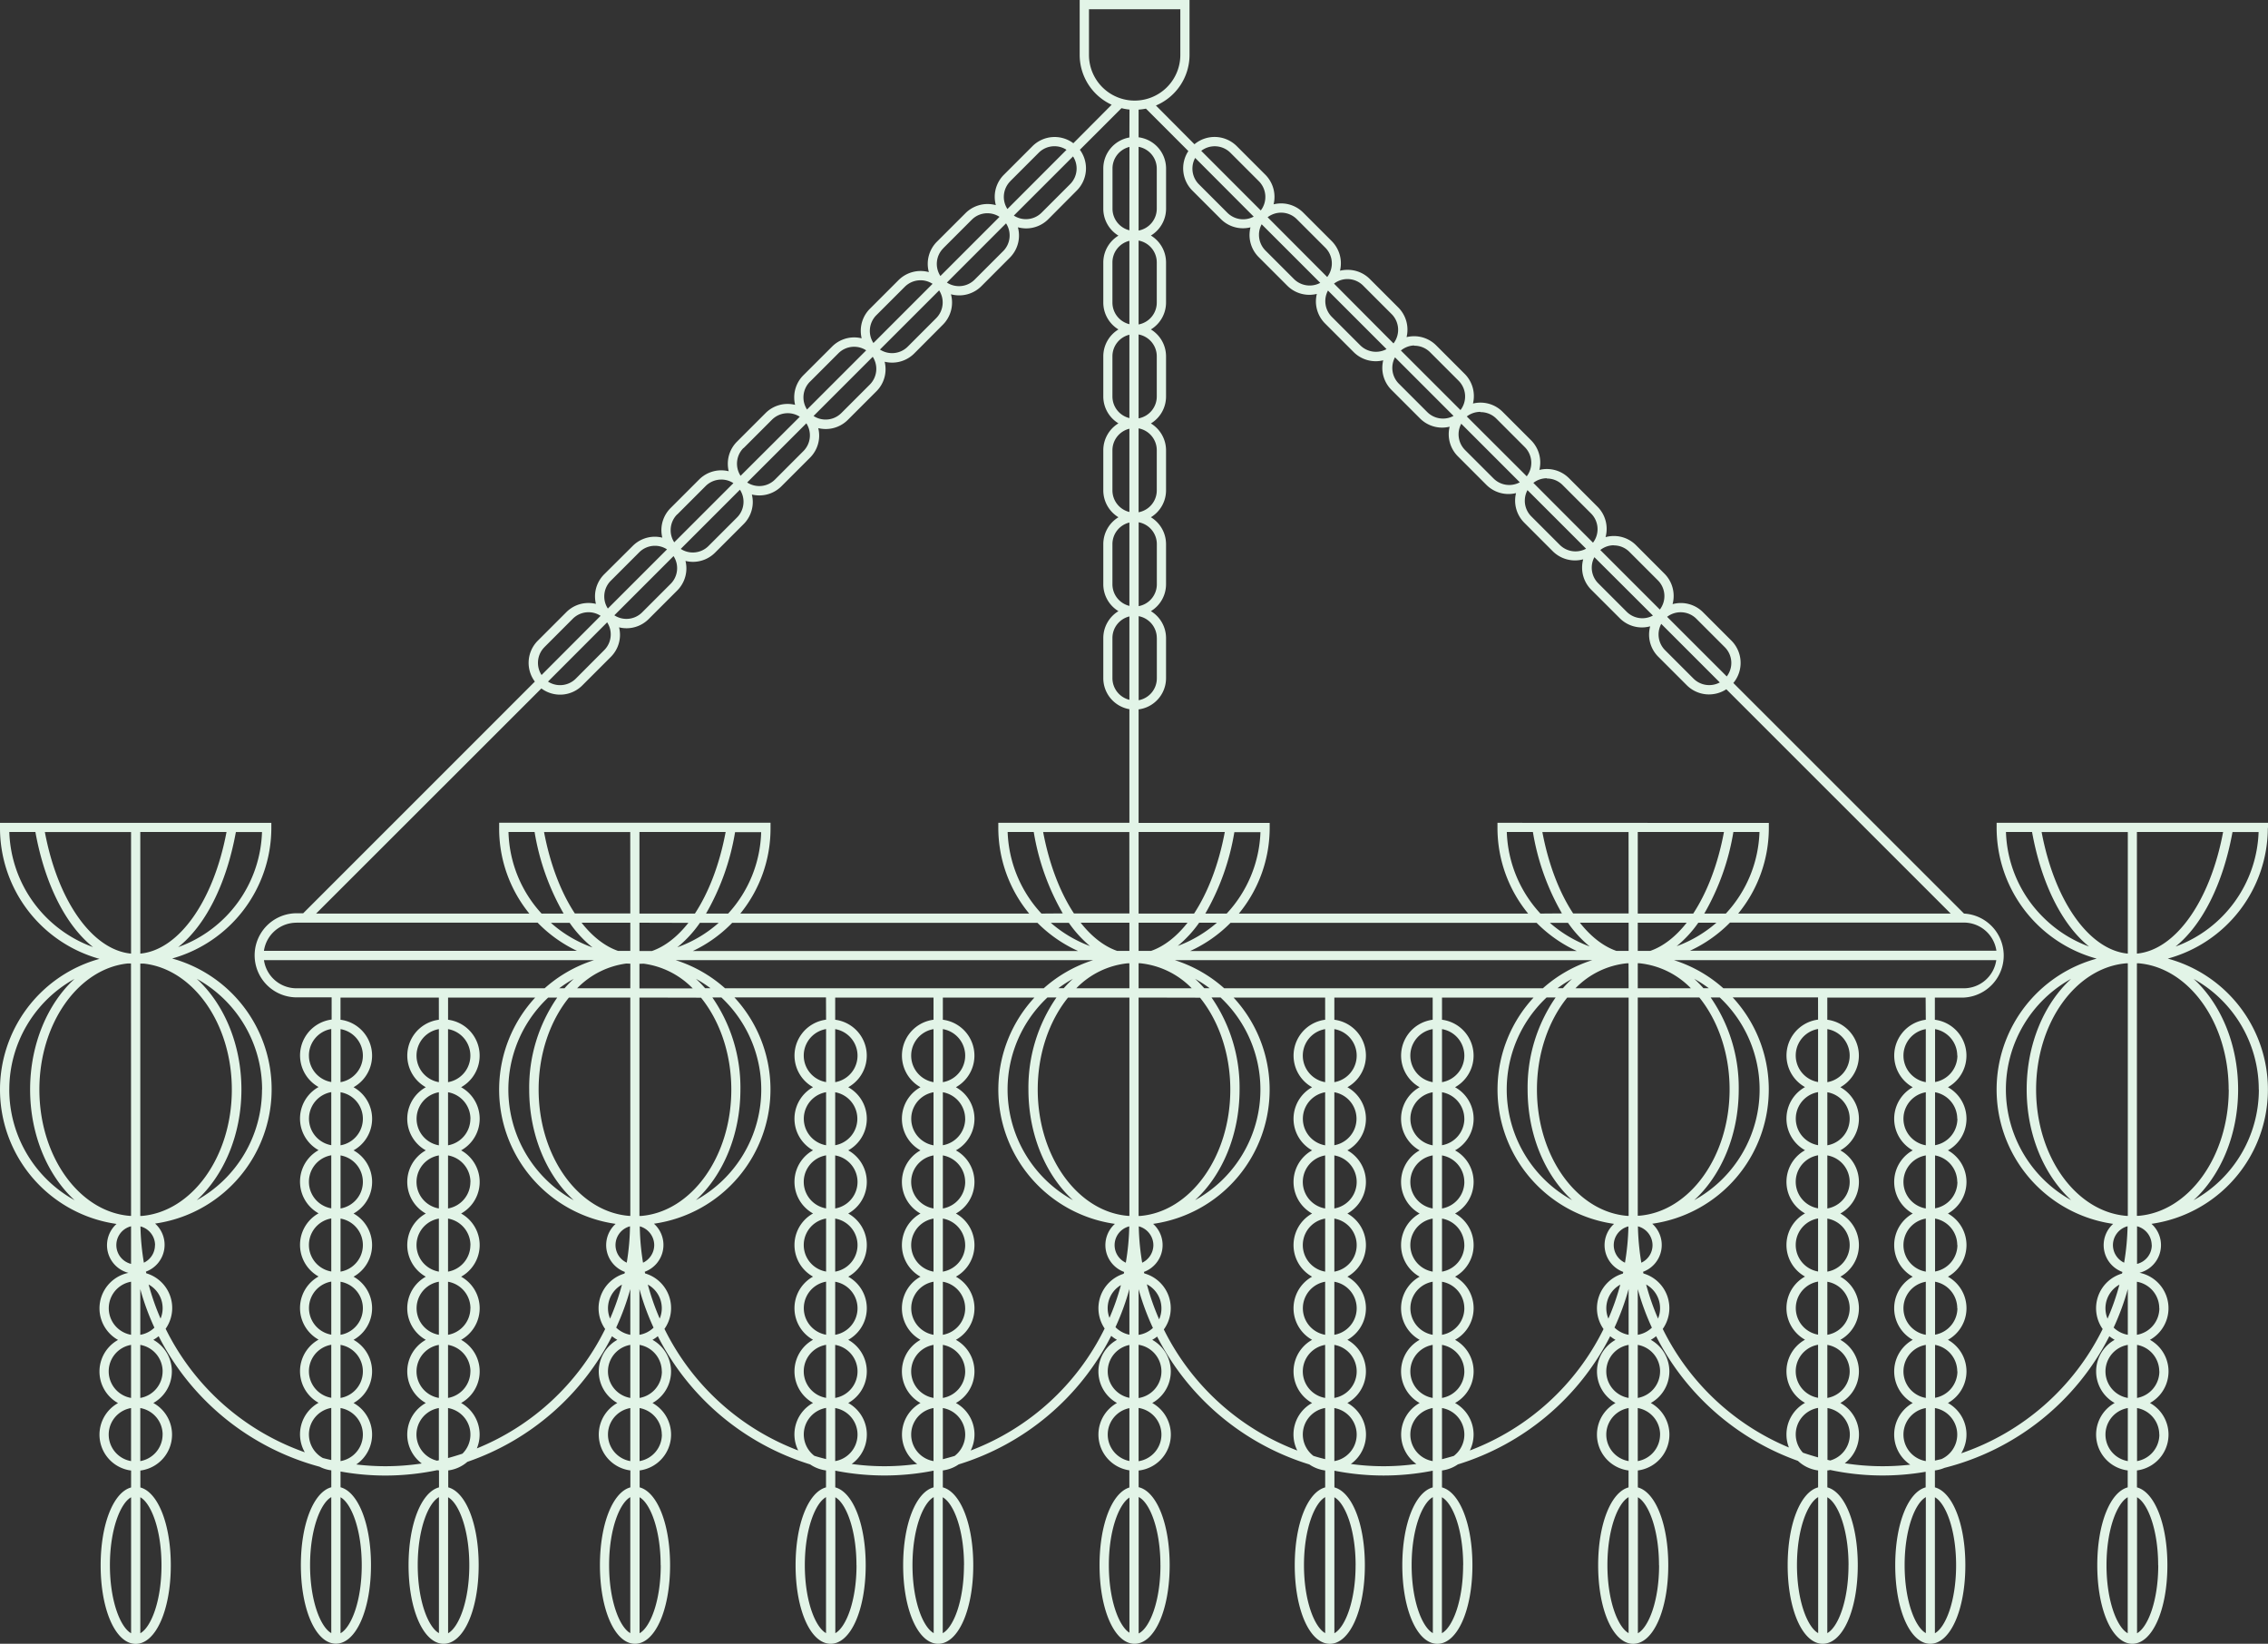 <svg id="Layer_1" data-name="Layer 1" xmlns="http://www.w3.org/2000/svg" viewBox="0 0 695.18 503.8"><rect x="0" y="0" width="695.18" height="503.8" fill="#333333" stroke="none"/><defs><style>.cls-1{fill:#e2f4e7;}</style></defs><path class="cls-1" d="M695.18,253.75v-1.57H612v1.41a41.61,41.61,0,0,0,30.67,40.22,41.58,41.58,0,0,0,5.05,81.29,8.75,8.75,0,0,0,2.82,14.73c0,.17-.08.34-.11.5a11.08,11.08,0,0,0-5.93,17,75.5,75.5,0,0,1-43.36,38.09A11.05,11.05,0,0,0,597.07,430a11.08,11.08,0,0,0,0-19.36,11.07,11.07,0,0,0,0-19.35,11.08,11.08,0,0,0,0-19.36,11.08,11.08,0,0,0,0-19.36,11.07,11.07,0,0,0,0-19.35,11.09,11.09,0,0,0-4-20.68v-6.8H602A12.89,12.89,0,0,0,602,280h0L531.3,209.33a9.65,9.65,0,0,0-.61-13L522,187.64a9.6,9.6,0,0,0-9.33-2.48,9.65,9.65,0,0,0-2.48-9.33l-8.72-8.73a9.57,9.57,0,0,0-6.82-2.82,9.69,9.69,0,0,0-2.52.34,9.62,9.62,0,0,0-2.48-9.33l-8.72-8.72a9.58,9.58,0,0,0-9.09-2.54,9.64,9.64,0,0,0-2.54-9.09l-8.72-8.72a9.58,9.58,0,0,0-9.09-2.54,9.64,9.64,0,0,0-2.54-9.09l-8.72-8.72a9.57,9.57,0,0,0-6.81-2.82,10.16,10.16,0,0,0-2.28.27,9.63,9.63,0,0,0-2.54-9.08l-8.72-8.72A9.57,9.57,0,0,0,413,82.7a10.14,10.14,0,0,0-2.27.27,9.63,9.63,0,0,0-2.54-9.08l-8.72-8.72a9.58,9.58,0,0,0-6.82-2.83,10.15,10.15,0,0,0-2.27.28,9.63,9.63,0,0,0-2.54-9.08l-8.72-8.72a9.63,9.63,0,0,0-13-.61L354.31,32.34a16.85,16.85,0,0,0,10.3-15.51V0H330.94V16.83a16.84,16.84,0,0,0,9.8,15.27L329,43.9a9.6,9.6,0,0,0-12.55.92l-8.72,8.72a9.58,9.58,0,0,0-2.83,6.82,10,10,0,0,0,.34,2.51,9.58,9.58,0,0,0-9.32,2.48l-8.73,8.72a9.6,9.6,0,0,0-2.48,9.33,9.58,9.58,0,0,0-9.33,2.49l-8.72,8.72a9.57,9.57,0,0,0-2.82,6.81,10,10,0,0,0,.27,2.27,9.45,9.45,0,0,0-2.26-.28,9.58,9.58,0,0,0-6.82,2.83L246.26,115a9.57,9.57,0,0,0-2.82,6.81,10,10,0,0,0,.27,2.27,9.55,9.55,0,0,0-9.08,2.55l-8.72,8.72a9.57,9.57,0,0,0-2.82,6.81,10,10,0,0,0,.27,2.27,10,10,0,0,0-2.26-.28,9.58,9.58,0,0,0-6.82,2.83l-8.72,8.72a9.58,9.58,0,0,0-2.83,6.82,10,10,0,0,0,.28,2.26,10,10,0,0,0-2.26-.28,9.58,9.58,0,0,0-6.82,2.83L185.21,176a9.58,9.58,0,0,0-2.83,6.82,10,10,0,0,0,.28,2.26,10,10,0,0,0-2.26-.27,9.57,9.57,0,0,0-6.82,2.82l-8.72,8.72a9.6,9.6,0,0,0-.92,12.55l-71,71h-2a12.89,12.89,0,1,0,0,25.78h10.71v6.8a11.09,11.09,0,0,0-4,20.68,11.07,11.07,0,0,0,0,19.35,11.08,11.08,0,0,0,0,19.36,11.08,11.08,0,0,0,0,19.36,11.07,11.07,0,0,0,0,19.35,11.08,11.08,0,0,0,0,19.36,11.05,11.05,0,0,0-4.22,15.17,75.44,75.44,0,0,1-42.66-37.86,11.08,11.08,0,0,0-5.93-17l-.12-.51a8.75,8.75,0,0,0,2.82-14.73,41.58,41.58,0,0,0,5.23-81.24A41.65,41.65,0,0,0,83.17,254v-1.8H0v1.41a41.65,41.65,0,0,0,30.5,40.27,41.58,41.58,0,0,0,5.22,81.24,8.75,8.75,0,0,0,3.66,15,11.09,11.09,0,0,0-3.2,20.55,11.08,11.08,0,0,0,0,19.36,11.08,11.08,0,0,0,4,20.67v5.19c-5.41,1.46-9.33,11.23-9.33,23.87,0,13.72,4.62,24.07,10.75,24.07s10.75-10.35,10.75-24.07c0-12.64-3.93-22.41-9.33-23.87v-5.19A11.08,11.08,0,0,0,47,430a11.09,11.09,0,0,0,0-19.36,11.16,11.16,0,0,0,1.63-1.11,78.18,78.18,0,0,0,49.32,40,10.79,10.79,0,0,0,3.6,1.11v5.19c-5.41,1.46-9.33,11.23-9.33,23.87,0,13.72,4.62,24.07,10.75,24.07s10.74-10.35,10.74-24.07c0-12.64-3.92-22.41-9.33-23.87V451a77.51,77.51,0,0,0,13.71,1.24A78.31,78.31,0,0,0,134,450.59l.56.08v5.19c-5.41,1.46-9.33,11.23-9.33,23.87,0,13.72,4.62,24.07,10.75,24.07s10.74-10.35,10.74-24.07c0-12.64-3.92-22.41-9.33-23.87v-5.19a11.05,11.05,0,0,0,5.86-2.63,78.31,78.31,0,0,0,44.34-38.5,11.35,11.35,0,0,0,1.63,1.1,11.08,11.08,0,0,0,0,19.36,11.08,11.08,0,0,0,4,20.67v5.19c-5.4,1.46-9.33,11.23-9.33,23.87,0,13.72,4.62,24.07,10.75,24.07s10.75-10.35,10.75-24.07c0-12.64-3.92-22.41-9.33-23.87v-5.19A11.08,11.08,0,0,0,200,430a11.08,11.08,0,0,0,0-19.36,11.16,11.16,0,0,0,1.63-1.11,78.32,78.32,0,0,0,46.69,39.29,11.14,11.14,0,0,0,4.87,1.85v5.19c-5.41,1.46-9.33,11.23-9.33,23.87,0,13.72,4.62,24.07,10.75,24.07s10.74-10.35,10.74-24.07c0-12.64-3.92-22.41-9.33-23.87v-5.12a77.46,77.46,0,0,0,30.14,0v5.12c-5.41,1.46-9.33,11.23-9.33,23.87,0,13.72,4.62,24.07,10.74,24.07s10.75-10.35,10.75-24.07c0-12.64-3.92-22.41-9.33-23.87v-5.19a11.06,11.06,0,0,0,4.86-1.85,78.33,78.33,0,0,0,46.76-39.4,10.82,10.82,0,0,0,1.76,1.22,11.08,11.08,0,0,0,0,19.36,11.08,11.08,0,0,0,3.8,20.64v5.26c-5.31,1.64-9.14,11.33-9.14,23.83,0,13.72,4.62,24.07,10.74,24.07s10.75-10.35,10.75-24.07c0-12.78-4-22.63-9.51-23.92V450.7a11.08,11.08,0,0,0,4.17-20.7,11.08,11.08,0,0,0,0-19.36,10.1,10.1,0,0,0,1.5-1,78.3,78.3,0,0,0,46.65,39.19,11.1,11.1,0,0,0,4.86,1.85v5.19c-5.41,1.46-9.33,11.23-9.33,23.87,0,13.72,4.62,24.07,10.75,24.07s10.74-10.35,10.74-24.07c0-12.64-3.92-22.41-9.33-23.87v-5.12a77.46,77.46,0,0,0,30.14,0v5.12c-5.41,1.46-9.33,11.23-9.33,23.87,0,13.72,4.62,24.07,10.75,24.07s10.74-10.35,10.74-24.07c0-12.64-3.92-22.41-9.33-23.87v-5.19a11,11,0,0,0,4.87-1.86,78.27,78.27,0,0,0,46.69-39.28,11.16,11.16,0,0,0,1.63,1.11,11.09,11.09,0,0,0,0,19.36,11.08,11.08,0,0,0,4,20.67v5.19c-5.4,1.46-9.32,11.23-9.32,23.87,0,13.72,4.62,24.07,10.74,24.07s10.75-10.35,10.75-24.07c0-12.64-3.92-22.41-9.33-23.87v-5.19A11.08,11.08,0,0,0,506,430a11.08,11.08,0,0,0,0-19.36,10.18,10.18,0,0,0,1.63-1.11,78.33,78.33,0,0,0,43.47,38.21,11,11,0,0,0,6.18,2.93v5.19c-5.41,1.46-9.33,11.23-9.33,23.87,0,13.72,4.62,24.07,10.75,24.07s10.74-10.35,10.74-24.07c0-12.64-3.92-22.41-9.33-23.87v-5.19c.3,0,.59-.08.88-.14a77.08,77.08,0,0,0,29.26.55v4.78c-5.41,1.46-9.33,11.23-9.33,23.87,0,13.72,4.62,24.07,10.74,24.07s10.75-10.35,10.75-24.07c0-12.64-3.92-22.41-9.33-23.87v-5.19a11.1,11.1,0,0,0,2.94-.79,78.23,78.23,0,0,0,50.53-40.34,11.94,11.94,0,0,0,1.63,1.1,11.09,11.09,0,0,0,0,19.36,11.08,11.08,0,0,0,4,20.67v5.19c-5.41,1.46-9.33,11.23-9.33,23.87,0,13.72,4.62,24.07,10.74,24.07s10.75-10.35,10.75-24.07c0-12.64-3.92-22.41-9.33-23.87v-5.19A11.08,11.08,0,0,0,659,430a11.08,11.08,0,0,0,0-19.36,11.09,11.09,0,0,0-3.2-20.55,8.75,8.75,0,0,0,3.66-15,41.58,41.58,0,0,0,5-81.29,41.61,41.61,0,0,0,30.67-40.06Zm-655,246.82c-3.3-1.85-6.49-9.89-6.49-20.84s3.19-19,6.49-20.83ZM2.85,255h8c2.94,16.19,9.45,28.76,17.67,35.27A38.85,38.85,0,0,1,2.85,255Zm0,78.92a38.77,38.77,0,0,1,20-33.91C14.62,307.57,9.23,320,9.23,333.93s5.4,26.37,13.64,33.92A38.77,38.77,0,0,1,2.84,333.93ZM40.17,447.81a8.25,8.25,0,0,1,0-16.26Zm0-19.36a8.25,8.25,0,0,1,0-16.26Zm0-19.35a8.26,8.26,0,0,1,0-16.27Zm0-21.73a5.94,5.94,0,0,1,0-11.53Zm0-14.72h-.39c-15.44-1.23-27.71-18.12-27.71-38.71,0-20.28,11.91-37,27-38.64.36,0,.72,0,1.08,0Zm0-80.38c-11.81-1.11-22.43-16-26.42-37.26H40.17ZM49.5,479.73c0,10.95-3.19,19-6.49,20.84V458.89C46.31,460.74,49.5,468.78,49.5,479.73Zm-2-98.12A5.93,5.93,0,0,1,44.1,387a75.35,75.35,0,0,1-1.05-11.12A5.94,5.94,0,0,1,47.53,381.61Zm32.81-47.68a38.77,38.77,0,0,1-20,33.92C68.55,360.3,74,347.92,74,333.93S68.56,307.57,60.31,300A38.77,38.77,0,0,1,80.34,333.93Zm0-78.92a38.82,38.82,0,0,1-25.69,35.27c8.23-6.5,14.73-19.08,17.68-35.27ZM43,255H69.43c-4,21.22-14.61,36.15-26.42,37.27Zm0,40.33,1.06,0c15.12,1.66,27,18.35,27,38.64,0,20.59-12.27,37.48-27.71,38.71H43Zm6.84,144.34A8.27,8.27,0,0,1,43,447.81V431.55A8.26,8.26,0,0,1,49.85,439.68Zm0-19.36A8.26,8.26,0,0,1,43,428.45V412.19A8.27,8.27,0,0,1,49.85,420.32ZM43,409.1v-14a77.08,77.08,0,0,0,4.33,11.81A8.2,8.2,0,0,1,43,409.1Zm6.2-5a73.65,73.65,0,0,1-3.64-10.41A8.27,8.27,0,0,1,49.85,401,8.16,8.16,0,0,1,49.21,404.14Zm52.34,96.43c-3.3-1.85-6.5-9.89-6.5-20.84s3.2-19,6.5-20.84Zm0-53.05c-.86-.19-1.72-.39-2.57-.61a8.25,8.25,0,0,1,2.57-15.36Zm0-19.07a8.25,8.25,0,0,1,0-16.26Zm0-19.35a8.26,8.26,0,0,1,0-16.27Zm0-19.36a8.25,8.25,0,0,1,0-16.26Zm0-19.36a8.25,8.25,0,0,1,0-16.26Zm0-19.35a8.26,8.26,0,0,1,0-16.27Zm0-19.36a8.25,8.25,0,0,1,0-16.26Zm33,168.9c-3.31-1.85-6.5-9.89-6.5-20.84s3.19-19,6.5-20.84Zm58.65,0c-3.3-1.85-6.49-9.89-6.49-20.84s3.19-19,6.49-20.83Zm60,0c-3.31-1.85-6.5-9.89-6.5-20.84s3.19-19,6.5-20.84Zm33,0c-3.31-1.85-6.5-9.89-6.5-20.84s3.19-19,6.5-20.84Zm60-.13c-3.23-2-6.31-10-6.31-20.71s3.08-18.67,6.31-20.71Zm60,.13c-3.3-1.85-6.5-9.89-6.5-20.84s3.2-19,6.5-20.84Zm33,0c-3.31-1.85-6.5-9.89-6.5-20.84s3.19-19,6.5-20.84Zm60,0c-3.3-1.85-6.49-9.89-6.49-20.84s3.19-19,6.49-20.83Zm58.11,0c-3.3-1.85-6.5-9.89-6.5-20.84s3.2-19,6.5-20.84Zm33,0c-3.31-1.85-6.5-9.89-6.5-20.84s3.19-19,6.5-20.84Zm9.68-80.25a8.27,8.27,0,0,1-6.85,8.13V412.19A8.28,8.28,0,0,1,599.93,420.32Zm0-19.35a8.28,8.28,0,0,1-6.85,8.13V392.83A8.28,8.28,0,0,1,599.93,401Zm0-19.36a8.28,8.28,0,0,1-6.85,8.13V373.48A8.27,8.27,0,0,1,599.93,381.61Zm0-19.36a8.27,8.27,0,0,1-6.85,8.13V354.12A8.28,8.28,0,0,1,599.93,362.25Zm0-19.36a8.28,8.28,0,0,1-6.85,8.14V334.76A8.28,8.28,0,0,1,599.93,342.89Zm0-19.35a8.28,8.28,0,0,1-6.85,8.13V315.41A8.27,8.27,0,0,1,599.93,323.54Zm2-40.74a10.07,10.07,0,0,1,9.95,8.63H518a41.84,41.84,0,0,0,12.27-8.63Zm-81.11,22.94c5.7,7.07,9.28,17.09,9.28,28.19,0,20.59-12.28,37.48-27.72,38.71H502V305.74ZM519.31,300a37.84,37.84,0,0,1,4.47,2.88h-1.65A36.59,36.59,0,0,0,519.31,300Zm5.06,5.72h2.77a38.69,38.69,0,0,1-7.83,62.11c8.25-7.55,13.64-19.93,13.64-33.92A48.55,48.55,0,0,0,524.37,305.74Zm-17.84,75.87A5.93,5.93,0,0,1,503.1,387a75.62,75.62,0,0,1-1.05-11.14A6,6,0,0,1,506.53,381.61ZM502,302.9v-7.68h.42a25.61,25.61,0,0,1,15.86,7.67Zm0-11.47V282.8H517c-3.34,4.25-7.14,7.23-11.15,8.63ZM519,280H502V255h26.42C526.56,265,523.22,273.55,519,280ZM531.31,255h8A38.55,38.55,0,0,1,529,280h-6.61A74,74,0,0,0,531.31,255ZM520.56,282.8h5.55A38.79,38.79,0,0,1,513.92,290,35.6,35.6,0,0,0,520.56,282.8Zm-5.41-95.15a6.8,6.8,0,0,1,4.82,2l8.72,8.72a6.82,6.82,0,0,1,.59,8.95L511,189.05A6.79,6.79,0,0,1,515.15,187.65Zm12,21.51a6.83,6.83,0,0,1-8.06-1.17l-8.72-8.72a6.82,6.82,0,0,1-1.17-8.06Zm-32.5-42a6.72,6.72,0,0,1,4.81,2l8.72,8.72a6.81,6.81,0,0,1,.59,8.94l-18.25-18.25A6.73,6.73,0,0,1,494.62,167.12Zm12,21.5a6.8,6.8,0,0,1-8.05-1.17l-8.72-8.72a6.77,6.77,0,0,1-1.17-8Zm-32.49-42a6.76,6.76,0,0,1,4.81,2l8.72,8.72a6.81,6.81,0,0,1,.59,8.94L470,148A6.72,6.72,0,0,1,474.09,146.58Zm12,21.51a6.82,6.82,0,0,1-8.06-1.17l-8.72-8.72a6.78,6.78,0,0,1-2-4.81,6.88,6.88,0,0,1,.82-3.25Zm-32.31-41.86a6.8,6.8,0,0,1,4.81,2l8.72,8.73a6.81,6.81,0,0,1,.59,8.94L449.6,127.64A6.77,6.77,0,0,1,453.74,126.23Zm12,21.51a6.8,6.8,0,0,1-8.05-1.17l-8.73-8.72a6.82,6.82,0,0,1-1.17-8.06Zm-32.31-41.86a6.8,6.8,0,0,1,4.81,2l8.72,8.72a6.82,6.82,0,0,1,.59,9l-18.26-18.25A6.77,6.77,0,0,1,433.39,105.88Zm12,21.51a6.83,6.83,0,0,1-8.06-1.17l-8.72-8.72a6.82,6.82,0,0,1-1.17-8.06ZM413,85.53a6.8,6.8,0,0,1,4.82,2l8.72,8.72a6.82,6.82,0,0,1,.59,9L408.9,86.93A6.79,6.79,0,0,1,413,85.53ZM425,107a6.83,6.83,0,0,1-8.06-1.17l-8.72-8.72a6.82,6.82,0,0,1-1.17-8.06ZM392.68,65.18a6.8,6.8,0,0,1,4.82,2l8.72,8.72a6.82,6.82,0,0,1,.59,9L388.55,66.58A6.79,6.79,0,0,1,392.68,65.18Zm12,21.51a6.83,6.83,0,0,1-8.06-1.17l-8.72-8.72a6.8,6.8,0,0,1-2-4.82,6.69,6.69,0,0,1,.82-3.24ZM372.33,44.83a6.8,6.8,0,0,1,4.82,2l8.72,8.72a6.82,6.82,0,0,1,.58,8.95L368.2,46.23A6.79,6.79,0,0,1,372.33,44.83Zm-6,3.56,17.95,18a6.83,6.83,0,0,1-8.06-1.17l-8.72-8.72a6.76,6.76,0,0,1-2-4.82A6.69,6.69,0,0,1,366.35,48.39ZM330,51.63a6.8,6.8,0,0,1-2,4.82l-8.72,8.72a6.8,6.8,0,0,1-4.81,2,6.72,6.72,0,0,1-3.71-1.1l18.14-18.13A6.76,6.76,0,0,1,330,51.63Zm-20.34,3.91,8.72-8.72a6.8,6.8,0,0,1,4.82-2,6.69,6.69,0,0,1,3.7,1.1L308.79,64.06a6.81,6.81,0,0,1,.89-8.52Zm-1.29,12.92a6.79,6.79,0,0,1-.9,8.52l-8.72,8.72a6.78,6.78,0,0,1-8.51.9Zm-19.24,7.62,8.72-8.72a6.73,6.73,0,0,1,4.81-2,6.8,6.8,0,0,1,3.71,1.1L288.25,84.59a6.78,6.78,0,0,1,.9-8.51ZM287.86,89a6.82,6.82,0,0,1-.9,8.51l-8.72,8.73a6.81,6.81,0,0,1-8.52.89Zm-19.25,7.61,8.73-8.72a6.82,6.82,0,0,1,8.51-.9l-18.13,18.14a6.81,6.81,0,0,1,.89-8.52Zm-1.1,12.74a6.83,6.83,0,0,1-.9,8.52l-8.72,8.72a6.8,6.8,0,0,1-4.81,2,6.72,6.72,0,0,1-3.71-1.1ZM248.26,117l8.72-8.72a6.8,6.8,0,0,1,4.82-2,6.69,6.69,0,0,1,3.7,1.1l-18.13,18.13a6.81,6.81,0,0,1,.89-8.52Zm-1.1,12.74a6.82,6.82,0,0,1-.9,8.51l-8.72,8.73a6.81,6.81,0,0,1-8.52.89Zm-19.25,7.61,8.72-8.72a6.83,6.83,0,0,1,8.52-.9L227,145.83a6.81,6.81,0,0,1,.89-8.52Zm-1.11,12.74a6.69,6.69,0,0,1,1.1,3.7,6.8,6.8,0,0,1-2,4.82l-8.72,8.72a6.8,6.8,0,0,1-4.82,2,6.69,6.69,0,0,1-3.7-1.1Zm-19.24,7.61,8.72-8.72a6.8,6.8,0,0,1,4.82-2,6.69,6.69,0,0,1,3.7,1.1l-18.13,18.13a6.69,6.69,0,0,1-1.1-3.7A6.8,6.8,0,0,1,207.56,157.66Zm-1.11,12.74a6.69,6.69,0,0,1,1.1,3.7,6.8,6.8,0,0,1-2,4.82l-8.72,8.72a6.8,6.8,0,0,1-4.82,2,6.69,6.69,0,0,1-3.7-1.1ZM187.21,178l8.72-8.72a6.8,6.8,0,0,1,4.82-2,6.69,6.69,0,0,1,3.7,1.1l-18.13,18.13a6.69,6.69,0,0,1-1.1-3.7A6.8,6.8,0,0,1,187.21,178Zm-1.11,12.74a6.72,6.72,0,0,1,1.1,3.71,6.8,6.8,0,0,1-2,4.81L176.49,208a6.83,6.83,0,0,1-8.52.9Zm-19.24,7.62,8.72-8.73a6.81,6.81,0,0,1,8.52-.89L166,206.88a6.69,6.69,0,0,1-1.1-3.7A6.76,6.76,0,0,1,166.86,198.37Zm-76,84.43h73.94l.25.26a41.63,41.63,0,0,0,11.8,8.37H80.9A10.06,10.06,0,0,1,90.84,282.8ZM166,280A38.42,38.42,0,0,1,155.86,255h8A74.23,74.23,0,0,0,172.76,280Zm8.61,2.84a35.76,35.76,0,0,0,7,7.54,38.52,38.52,0,0,1-12.75-7.54ZM110.88,479.73c0,10.95-3.19,19-6.5,20.84V458.89C107.69,460.74,110.88,468.78,110.88,479.73Zm-6.5-31.92V431.55a8.25,8.25,0,0,1,0,16.26Zm30.14-.26-.58.13a8.24,8.24,0,0,1,.58-16.13Zm0-19.1a8.25,8.25,0,0,1,0-16.26Zm0-19.35a8.26,8.26,0,0,1,0-16.27Zm0-19.36a8.25,8.25,0,0,1,0-16.26Zm0-19.36a8.25,8.25,0,0,1,0-16.26Zm0-19.35a8.26,8.26,0,0,1,0-16.27Zm0-19.36a8.25,8.25,0,0,1,0-16.26Zm0-19.13a11.09,11.09,0,0,0-4,20.68,11.07,11.07,0,0,0,0,19.35,11.08,11.08,0,0,0,0,19.36,11.08,11.08,0,0,0,0,19.36,11.07,11.07,0,0,0,0,19.35,11.08,11.08,0,0,0,0,19.36,11.06,11.06,0,0,0-1.24,18.54,75.13,75.13,0,0,1-11.2.84,76.7,76.7,0,0,1-8.88-.54,11.08,11.08,0,0,0-.83-18.84,11.09,11.09,0,0,0,0-19.36,11.08,11.08,0,0,0,0-19.35,11.09,11.09,0,0,0,0-19.36,11.08,11.08,0,0,0,0-19.36,11.07,11.07,0,0,0,0-19.35,11.09,11.09,0,0,0-4-20.68v-6.8h30.14ZM104.38,428.45V412.19a8.25,8.25,0,0,1,0,16.26Zm0-19.35V392.84a8.25,8.25,0,0,1,0,16.26Zm0-19.36V373.48a8.25,8.25,0,0,1,0,16.26Zm0-19.36V354.12a8.25,8.25,0,0,1,0,16.26Zm0-19.36V334.76a8.25,8.25,0,0,1,0,16.26Zm0-19.35V315.41a8.25,8.25,0,0,1,0,16.26Zm39.47,148.06c0,10.95-3.19,19-6.5,20.84V458.89C140.66,460.74,143.85,468.78,143.85,479.73Zm-53-176.83a10.06,10.06,0,0,1-9.94-8.63H182.1a41.6,41.6,0,0,0-15.16,8.63Zm85-2.88a36.59,36.59,0,0,0-2.82,2.88H171.4A38.68,38.68,0,0,1,175.87,300Zm-5.05,5.72a48.48,48.48,0,0,0-8.59,28.19c0,14,5.4,26.37,13.64,33.92a38.7,38.7,0,0,1-7.82-62.11Zm-33.47,9.67a8.25,8.25,0,0,1,0,16.26Zm6.85,27.48a8.26,8.26,0,0,1-6.85,8.13V334.76A8.28,8.28,0,0,1,144.2,342.89Zm0,19.36a8.27,8.27,0,0,1-6.85,8.13V354.12A8.28,8.28,0,0,1,144.2,362.25Zm0,19.36a8.28,8.28,0,0,1-6.85,8.13V373.48A8.27,8.27,0,0,1,144.2,381.61Zm0,19.36a8.28,8.28,0,0,1-6.85,8.13V392.84A8.26,8.26,0,0,1,144.2,401Zm0,19.35a8.27,8.27,0,0,1-6.85,8.13V412.19A8.28,8.28,0,0,1,144.2,420.32Zm-2.45,25.22c-1.45.48-2.91.93-4.4,1.33V431.55a8.24,8.24,0,0,1,4.4,14Zm4.44-1.63A11.08,11.08,0,0,0,141.34,430a11.08,11.08,0,0,0,0-19.36,11.07,11.07,0,0,0,0-19.35,11.08,11.08,0,0,0,0-19.36,11.08,11.08,0,0,0,0-19.36,11.07,11.07,0,0,0,0-19.35,11.09,11.09,0,0,0-4-20.68v-6.8h26.71a41.55,41.55,0,0,0,24.66,69.36,8.75,8.75,0,0,0,2.83,14.73l-.12.5a11.08,11.08,0,0,0-5.93,17A75.54,75.54,0,0,1,146.19,443.91Zm46.94-68.06a74.28,74.28,0,0,1-1,11.14,5.94,5.94,0,0,1,1-11.14ZM187,404.15a8.25,8.25,0,0,1,3.64-10.42A73.78,73.78,0,0,1,187,404.15Zm6.2,43.66a8.25,8.25,0,0,1,0-16.26Zm0-19.36a8.25,8.25,0,0,1,0-16.26Zm0-19.35a8.26,8.26,0,0,1-4.33-2.21,77.47,77.47,0,0,0,4.33-11.81Zm0-36.45h-.39c-15.44-1.23-27.71-18.12-27.71-38.71,0-11.1,3.57-21.12,9.28-28.19h18.82Zm0-69.75H176.9A25.74,25.74,0,0,1,192,295.31l1.21.05Zm0-11.47h-3.79c-4-1.4-7.81-4.38-11.15-8.63h14.94Zm0-11.47h-17c-4.23-6.41-7.56-15-9.44-24.95h26.42Zm9.33,199.77c0,10.95-3.19,19-6.49,20.84V458.89C199.31,460.74,202.5,468.78,202.5,479.73Zm.35-40.05a8.27,8.27,0,0,1-6.84,8.13V431.55A8.26,8.26,0,0,1,202.85,439.68Zm0-19.36a8.26,8.26,0,0,1-6.84,8.13V412.19A8.27,8.27,0,0,1,202.85,420.32ZM196,409.1v-14a77.08,77.08,0,0,0,4.33,11.81A8.2,8.2,0,0,1,196,409.1ZM319.22,280A38.66,38.66,0,0,1,308.86,255h8a74,74,0,0,0,8.9,24.95Zm8.4,2.84a36.18,36.18,0,0,0,6.48,7.12,38.93,38.93,0,0,1-12-7.12Zm2.75,8.63h-118a41.47,41.47,0,0,0,11.49-8.06l.56-.57H318A41.63,41.63,0,0,0,330.37,291.43Zm-122.84-1.07a35.92,35.92,0,0,0,7-7.56h5.75A38.54,38.54,0,0,1,207.53,290.36ZM223.19,280h-6.78a74,74,0,0,0,8.9-24.95h8A38.48,38.48,0,0,1,223.19,280ZM213,280H196V255h26.42C220.55,265,217.22,273.55,213,280Zm-2,2.84c-3.35,4.25-7.14,7.23-11.16,8.63H196V282.8Zm-13.74,12.51a25.76,25.76,0,0,1,15.08,7.59H196v-7.54Zm17.62,10.43c5.71,7.07,9.28,17.09,9.28,28.19,0,20.59-12.27,37.48-27.71,38.71H196V305.74ZM213.31,300a38.68,38.68,0,0,1,4.47,2.88h-1.65A36.59,36.59,0,0,0,213.31,300Zm5.06,5.72h2.76a38.7,38.7,0,0,1-7.82,62.11c8.24-7.55,13.64-19.93,13.64-33.92A48.55,48.55,0,0,0,218.37,305.74Zm-17.84,75.87A6,6,0,0,1,197.1,387a75.62,75.62,0,0,1-1-11.14A6,6,0,0,1,200.53,381.61Zm1.68,22.54a74.22,74.22,0,0,1-3.64-10.42,8.25,8.25,0,0,1,3.64,10.42Zm51,43.06c-1.21-.3-2.41-.62-3.6-1a8.25,8.25,0,0,1,3.6-14.68Zm0-18.76a8.25,8.25,0,0,1,0-16.26Zm0-19.35a8.26,8.26,0,0,1,0-16.27Zm0-19.36a8.25,8.25,0,0,1,0-16.26Zm0-19.36a8.25,8.25,0,0,1,0-16.26Zm0-19.35a8.26,8.26,0,0,1,0-16.27Zm0-19.36a8.25,8.25,0,0,1,0-16.26Zm0-19.13a11.09,11.09,0,0,0-4,20.68,11.07,11.07,0,0,0,0,19.35,11.08,11.08,0,0,0,0,19.36,11.08,11.08,0,0,0,0,19.36,11.07,11.07,0,0,0,0,19.35,11.08,11.08,0,0,0,0,19.36,11,11,0,0,0-4.54,14.57,75.51,75.51,0,0,1-41-37.26,11.06,11.06,0,0,0-5.93-17l-.12-.51a8.75,8.75,0,0,0,2.83-14.73,41.55,41.55,0,0,0,24.66-69.36h28.07Zm9.33,167.19c0,10.95-3.19,19-6.5,20.84V458.89C259.33,460.74,262.52,468.78,262.52,479.73ZM256,447.81V431.55a8.25,8.25,0,0,1,0,16.26Zm30.14,0a8.25,8.25,0,0,1,0-16.26Zm0-19.36a8.25,8.25,0,0,1,0-16.26Zm0-19.35a8.26,8.26,0,0,1,0-16.27Zm0-19.36a8.25,8.25,0,0,1,0-16.26Zm0-19.36a8.25,8.25,0,0,1,0-16.26Zm0-19.35a8.26,8.26,0,0,1,0-16.27Zm0-19.36a8.25,8.25,0,0,1,0-16.26Zm0-19.13a11.09,11.09,0,0,0-4,20.68,11.07,11.07,0,0,0,0,19.35,11.08,11.08,0,0,0,0,19.36,11.08,11.08,0,0,0,0,19.36,11.07,11.07,0,0,0,0,19.35,11.08,11.08,0,0,0,0,19.36,11.07,11.07,0,0,0-1,18.69,73.39,73.39,0,0,1-20.08,0A11.07,11.07,0,0,0,260,430a11.08,11.08,0,0,0,0-19.36,11.07,11.07,0,0,0,0-19.35,11.08,11.08,0,0,0,0-19.36,11.08,11.08,0,0,0,0-19.36,11.07,11.07,0,0,0,0-19.35,11.09,11.09,0,0,0-4-20.68v-6.8h30.14ZM256,428.45V412.19a8.25,8.25,0,0,1,0,16.26Zm0-19.35V392.84a8.25,8.25,0,0,1,0,16.26Zm0-19.36V373.48a8.25,8.25,0,0,1,0,16.26Zm0-19.36V354.12a8.25,8.25,0,0,1,0,16.26ZM256,351V334.76A8.25,8.25,0,0,1,256,351Zm0-19.35V315.41a8.25,8.25,0,0,1,0,16.26Zm39.47,148.06c0,10.95-3.19,19-6.5,20.84V458.9C292.3,460.74,295.49,468.78,295.49,479.73ZM222.24,302.9a41.6,41.6,0,0,0-15.16-8.63h128a41.6,41.6,0,0,0-15.16,8.63ZM328.87,300a36.44,36.44,0,0,0-2.81,2.88H324.4A38.68,38.68,0,0,1,328.87,300Zm-5.05,5.72a48.48,48.48,0,0,0-8.59,28.19c0,14,5.4,26.37,13.65,33.92a38.69,38.69,0,0,1-7.83-62.11ZM289,315.41a8.25,8.25,0,0,1,0,16.26Zm6.85,27.48A8.26,8.26,0,0,1,289,351V334.76A8.28,8.28,0,0,1,295.84,342.89Zm0,19.36a8.27,8.27,0,0,1-6.85,8.13V354.12A8.28,8.28,0,0,1,295.84,362.25Zm0,19.36a8.28,8.28,0,0,1-6.85,8.13V373.48A8.27,8.27,0,0,1,295.84,381.61Zm0,19.36A8.28,8.28,0,0,1,289,409.1V392.84A8.26,8.26,0,0,1,295.84,401Zm0,19.35a8.27,8.27,0,0,1-6.85,8.13V412.19A8.28,8.28,0,0,1,295.84,420.32Zm-3.25,25.91c-1.19.36-2.39.68-3.6,1V431.55a8.24,8.24,0,0,1,3.6,14.68Zm4.93-1.66A11,11,0,0,0,293,430a11.08,11.08,0,0,0,0-19.36,11.07,11.07,0,0,0,0-19.35,11.08,11.08,0,0,0,0-19.36,11.08,11.08,0,0,0,0-19.36,11.07,11.07,0,0,0,0-19.35,11.09,11.09,0,0,0-4-20.68v-6.8h28.07a41.54,41.54,0,0,0,24.67,69.36,8.74,8.74,0,0,0,2.82,14.73c0,.19-.09.37-.13.56a11.09,11.09,0,0,0-5.84,16.78A75.56,75.56,0,0,1,297.52,444.57Zm48.61-68.71A74.28,74.28,0,0,1,345.08,387a5.93,5.93,0,0,1,1.05-11.13Zm-6.06,28.06a8.19,8.19,0,0,1,3.5-10.05A73.7,73.7,0,0,1,340.07,403.92Zm6.1,43.86a8.26,8.26,0,0,1,0-16.2Zm0-19.36a8.26,8.26,0,0,1,0-16.2Zm0-19.35a8.26,8.26,0,0,1-4.27-2.31,76.9,76.9,0,0,0,4.27-11.69Zm0-36.42h-.39c-15.44-1.23-27.71-18.12-27.71-38.71,0-11.1,3.57-21.12,9.28-28.19h18.82Zm0-69.75H329.9a25.56,25.56,0,0,1,15.85-7.67h.42Zm0-11.47h-3.79c-4-1.4-7.8-4.38-11.15-8.63h14.94Zm0-11.47h-17c-4.23-6.41-7.56-15-9.44-24.95h26.42Zm0-65.48a6.82,6.82,0,0,1-5.2-6.61V195.53a6.8,6.8,0,0,1,5.2-6.6Zm0-28.78a6.82,6.82,0,0,1-5.2-6.61V166.75a6.8,6.8,0,0,1,5.2-6.6Zm0-28.78a6.82,6.82,0,0,1-5.2-6.61V138a6.8,6.8,0,0,1,5.2-6.6Zm0-28.78a6.82,6.82,0,0,1-5.2-6.61V109.19a6.8,6.8,0,0,1,5.2-6.6Zm0-28.78a6.82,6.82,0,0,1-5.2-6.61V80.41a6.8,6.8,0,0,1,5.2-6.6Zm0-28.78A6.82,6.82,0,0,1,341,64V51.63a6.8,6.8,0,0,1,5.2-6.6Zm0-28.44a9.64,9.64,0,0,0-8,9.49V64a9.64,9.64,0,0,0,4.64,8.22,9.65,9.65,0,0,0-4.64,8.22V92.75a9.64,9.64,0,0,0,4.64,8.22,9.65,9.65,0,0,0-4.64,8.22v12.34a9.64,9.64,0,0,0,4.64,8.22,9.65,9.65,0,0,0-4.64,8.22v12.34a9.64,9.64,0,0,0,4.64,8.22,9.65,9.65,0,0,0-4.64,8.22v12.34a9.64,9.64,0,0,0,4.64,8.22,9.65,9.65,0,0,0-4.64,8.22v12.34a9.64,9.64,0,0,0,8,9.49v34.82H306v1.42A41.34,41.34,0,0,0,315.46,280H226.92A41.29,41.29,0,0,0,236.18,254v-1.85H153v1.41A41.28,41.28,0,0,0,162.25,280H96.89l69.05-69a9.61,9.61,0,0,0,12.55-.93l8.72-8.72a9.58,9.58,0,0,0,2.83-6.81,10,10,0,0,0-.28-2.27,9.45,9.45,0,0,0,2.26.28,9.58,9.58,0,0,0,6.82-2.83l8.72-8.72a9.58,9.58,0,0,0,2.83-6.82,9.45,9.45,0,0,0-.28-2.26,10,10,0,0,0,2.26.28,9.58,9.58,0,0,0,6.82-2.83l8.72-8.72a9.58,9.58,0,0,0,2.83-6.82,10,10,0,0,0-.28-2.26,10,10,0,0,0,2.27.27,9.57,9.57,0,0,0,6.81-2.82l8.72-8.72a9.58,9.58,0,0,0,2.83-6.82,9.45,9.45,0,0,0-.28-2.26,10,10,0,0,0,2.27.27,9.57,9.57,0,0,0,6.81-2.82l8.72-8.72a9.55,9.55,0,0,0,2.55-9.08,10,10,0,0,0,2.27.27,9.57,9.57,0,0,0,6.81-2.82L289,99.52a9.6,9.6,0,0,0,2.48-9.33,9.6,9.6,0,0,0,9.33-2.48L309.5,79A9.58,9.58,0,0,0,312,69.66a10,10,0,0,0,2.52.34,9.58,9.58,0,0,0,6.81-2.83L330,58.45A9.61,9.61,0,0,0,331,45.9l12.75-12.75a16.64,16.64,0,0,0,2.46.43Zm9.52,437.59c0,11.15-3.31,19.27-6.68,20.91V458.82C352.38,460.46,355.69,468.58,355.69,479.73Zm-7.91-448.9a14,14,0,0,1-14-14v-14h28v14A14,14,0,0,1,347.78,30.83Zm1.23,155V160.07a6.81,6.81,0,0,1,5.57,6.68v12.34A6.82,6.82,0,0,1,349,185.78Zm5.57,9.75v12.34a6.82,6.82,0,0,1-5.57,6.69V188.85A6.81,6.81,0,0,1,354.58,195.53ZM349,157V131.29a6.81,6.81,0,0,1,5.57,6.68v12.34A6.82,6.82,0,0,1,349,157Zm0-28.78V102.51a6.81,6.81,0,0,1,5.57,6.68v12.34A6.82,6.82,0,0,1,349,128.22Zm0-28.78V73.73a6.81,6.81,0,0,1,5.57,6.68V92.75A6.82,6.82,0,0,1,349,99.44Zm0-28.78V45a6.81,6.81,0,0,1,5.57,6.68V64A6.82,6.82,0,0,1,349,70.66ZM472.16,280A38.64,38.64,0,0,1,461.86,255h8a74,74,0,0,0,8.9,24.95Zm8.46,2.84a35.89,35.89,0,0,0,6.64,7.24,38.6,38.6,0,0,1-12.19-7.24Zm2.61,8.63H364.81a41.81,41.81,0,0,0,12.36-8.63H471A41.76,41.76,0,0,0,483.23,291.43Zm-115.4,14.31c5.71,7.07,9.28,17.09,9.28,28.19,0,20.59-12.27,37.48-27.71,38.71H349V305.74ZM366.31,300a38.68,38.68,0,0,1,4.47,2.88h-1.65A38.4,38.4,0,0,0,366.31,300Zm5.06,5.72h2.76a38.7,38.7,0,0,1-7.82,62.11c8.24-7.55,13.64-19.93,13.64-33.92A48.55,48.55,0,0,0,371.37,305.74Zm-17.84,75.87A6,6,0,0,1,350.1,387a74.28,74.28,0,0,1-1.05-11.14A6,6,0,0,1,353.53,381.61ZM349,302.9v-7.68h.42a25.61,25.61,0,0,1,15.86,7.67Zm0-11.47V282.8H364c-3.35,4.25-7.14,7.23-11.15,8.63Zm18.55-8.63H373a39.1,39.1,0,0,1-12,7.12A36.18,36.18,0,0,0,367.56,282.8ZM376,280h-6.55a74,74,0,0,0,8.9-24.95h8A38.61,38.61,0,0,1,376,280Zm-10,0H349V255h26.42C373.55,265,370.22,273.55,366,280ZM356,439.68a8.28,8.28,0,0,1-7,8.16V431.52A8.27,8.27,0,0,1,356,439.68Zm0-19.36a8.27,8.27,0,0,1-7,8.16V412.16A8.28,8.28,0,0,1,356,420.32Zm-7-11.2v-14A77.12,77.12,0,0,0,353.39,407,8.18,8.18,0,0,1,349,409.12Zm6.29-4.77a74,74,0,0,1-3.76-10.73A8.28,8.28,0,0,1,356,401,8.15,8.15,0,0,1,355.3,404.35Zm50.89,42.86c-1.21-.3-2.41-.62-3.59-1a8.24,8.24,0,0,1,3.59-14.68Zm0-18.76a8.25,8.25,0,0,1,0-16.26Zm0-19.35a8.26,8.26,0,0,1,0-16.27Zm0-19.36a8.25,8.25,0,0,1,0-16.26Zm0-19.36a8.25,8.25,0,0,1,0-16.26Zm0-19.35a8.26,8.26,0,0,1,0-16.27Zm0-19.36a8.25,8.25,0,0,1,0-16.26Zm0-19.13a11.09,11.09,0,0,0-4,20.68,11.07,11.07,0,0,0,0,19.35,11.08,11.08,0,0,0,0,19.36,11.08,11.08,0,0,0,0,19.36,11.07,11.07,0,0,0,0,19.35,11.08,11.08,0,0,0,0,19.36,11,11,0,0,0-4.54,14.57,75.53,75.53,0,0,1-40.91-37.11,11.06,11.06,0,0,0-6-17.18c0-.15-.08-.3-.11-.45a8.75,8.75,0,0,0,2.83-14.73,41.55,41.55,0,0,0,24.66-69.36h28.07Zm9.33,167.19c0,10.95-3.19,19-6.5,20.84V458.89C412.33,460.74,415.52,468.78,415.52,479.73ZM409,447.81V431.55a8.25,8.25,0,0,1,0,16.26Zm30.14,0a8.25,8.25,0,0,1,0-16.26Zm0-19.36a8.25,8.25,0,0,1,0-16.26Zm0-19.35a8.26,8.26,0,0,1,0-16.27Zm0-19.36a8.25,8.25,0,0,1,0-16.26Zm0-19.36a8.25,8.25,0,0,1,0-16.26Zm0-19.35a8.26,8.26,0,0,1,0-16.27Zm0-19.36a8.25,8.25,0,0,1,0-16.26Zm0-19.13a11.09,11.09,0,0,0-4,20.68,11.07,11.07,0,0,0,0,19.35,11.08,11.08,0,0,0,0,19.36,11.08,11.08,0,0,0,0,19.36,11.07,11.07,0,0,0,0,19.35,11.08,11.08,0,0,0,0,19.36,11.07,11.07,0,0,0-1,18.69,73.39,73.39,0,0,1-20.08,0A11.07,11.07,0,0,0,413,430a11.09,11.09,0,0,0,0-19.36,11.08,11.08,0,0,0,0-19.35,11.09,11.09,0,0,0,0-19.36,11.09,11.09,0,0,0,0-19.36,11.08,11.08,0,0,0,0-19.35,11.09,11.09,0,0,0-4-20.68v-6.8h30.14ZM409,428.45V412.19a8.25,8.25,0,0,1,0,16.26Zm0-19.35V392.84a8.25,8.25,0,0,1,0,16.26Zm0-19.36V373.48a8.25,8.25,0,0,1,0,16.26Zm0-19.36V354.12a8.25,8.25,0,0,1,0,16.26ZM409,351V334.76A8.25,8.25,0,0,1,409,351Zm0-19.35V315.41a8.25,8.25,0,0,1,0,16.26Zm39.47,148.06c0,10.95-3.19,19-6.5,20.84V458.89C445.3,460.74,448.49,468.78,448.49,479.73ZM375.24,302.9a41.6,41.6,0,0,0-15.16-8.63h128a41.6,41.6,0,0,0-15.16,8.63ZM481.87,300a34.8,34.8,0,0,0-2.81,2.88H477.4A38.68,38.68,0,0,1,481.87,300Zm-5.05,5.72a48.47,48.47,0,0,0-8.58,28.19c0,14,5.39,26.37,13.64,33.92a38.69,38.69,0,0,1-7.83-62.11ZM442,315.41a8.25,8.25,0,0,1,0,16.26Zm6.85,27.48A8.26,8.26,0,0,1,442,351V334.76A8.28,8.28,0,0,1,448.84,342.89Zm0,19.36a8.27,8.27,0,0,1-6.85,8.13V354.12A8.28,8.28,0,0,1,448.84,362.25Zm0,19.36a8.28,8.28,0,0,1-6.85,8.13V373.48A8.27,8.27,0,0,1,448.84,381.61Zm0,19.36A8.28,8.28,0,0,1,442,409.1V392.84A8.26,8.26,0,0,1,448.84,401Zm0,19.35a8.27,8.27,0,0,1-6.85,8.13V412.19A8.28,8.28,0,0,1,448.84,420.32Zm-3.25,25.91c-1.19.35-2.39.68-3.6,1V431.55a8.24,8.24,0,0,1,3.6,14.68Zm4.93-1.67a11,11,0,0,0,1.15-4.88A11.09,11.09,0,0,0,446,430a11.08,11.08,0,0,0,0-19.36,11.07,11.07,0,0,0,0-19.35,11.08,11.08,0,0,0,0-19.36,11.08,11.08,0,0,0,0-19.36,11.07,11.07,0,0,0,0-19.35,11.09,11.09,0,0,0-4-20.68v-6.8h28.07a41.55,41.55,0,0,0,24.67,69.36,8.75,8.75,0,0,0,2.82,14.73l-.12.51a11.08,11.08,0,0,0-5.93,17A75.45,75.45,0,0,1,450.52,444.56Zm48.61-68.7A75.35,75.35,0,0,1,498.08,387a5.92,5.92,0,0,1,1.05-11.12ZM493,404.14a8.16,8.16,0,0,1-.64-3.17,8.27,8.27,0,0,1,4.28-7.24A73.65,73.65,0,0,1,493,404.14Zm6.2,43.67a8.25,8.25,0,0,1,0-16.26Zm0-19.36a8.25,8.25,0,0,1,0-16.26Zm0-19.35a8.2,8.2,0,0,1-4.33-2.22,76.81,76.81,0,0,0,4.33-11.82Zm0-36.45h-.39c-15.44-1.23-27.71-18.12-27.71-38.71,0-11.1,3.57-21.12,9.28-28.19h18.82Zm0-69.75H482.9a25.56,25.56,0,0,1,15.85-7.67h.42Zm0-11.47h-3.78c-4-1.4-7.81-4.38-11.16-8.63h14.94Zm0-11.47h-17c-4.23-6.41-7.56-15-9.44-24.95h26.42Zm9.34,199.77c0,10.95-3.2,19-6.5,20.84V458.89C505.31,460.74,508.51,468.78,508.51,479.73ZM459,252.18v1.41A41.38,41.38,0,0,0,468.4,280H379.73a41.39,41.39,0,0,0,9.45-26.36v-1.42H349V217.42a9.65,9.65,0,0,0,8.41-9.55V195.53a9.65,9.65,0,0,0-4.64-8.22,9.64,9.64,0,0,0,4.64-8.22V166.75a9.65,9.65,0,0,0-4.64-8.22,9.64,9.64,0,0,0,4.64-8.22V138a9.65,9.65,0,0,0-4.64-8.22,9.64,9.64,0,0,0,4.64-8.22V109.19a9.65,9.65,0,0,0-4.64-8.22,9.64,9.64,0,0,0,4.64-8.22V80.41a9.65,9.65,0,0,0-4.64-8.22A9.64,9.64,0,0,0,357.42,64V51.63A9.66,9.66,0,0,0,349,42.08V33.6a18.72,18.72,0,0,0,2.25-.3l13,13a9.63,9.63,0,0,0,1.24,12.12l8.72,8.72a9.57,9.57,0,0,0,9.08,2.54A10.15,10.15,0,0,0,383,72a9.58,9.58,0,0,0,2.83,6.82l8.72,8.72a9.57,9.57,0,0,0,9.08,2.54,10.16,10.16,0,0,0-.28,2.28,9.58,9.58,0,0,0,2.83,6.81l8.72,8.72a9.57,9.57,0,0,0,9.08,2.54,10.16,10.16,0,0,0-.28,2.28,9.58,9.58,0,0,0,2.83,6.81l8.72,8.72a9.61,9.61,0,0,0,6.82,2.82,9.73,9.73,0,0,0,2.27-.28,9.58,9.58,0,0,0,2.54,9.09l8.72,8.73a9.6,9.6,0,0,0,9.09,2.53,9.58,9.58,0,0,0,2.54,9.09l8.72,8.73a9.65,9.65,0,0,0,6.82,2.81,9.32,9.32,0,0,0,2.51-.34,9.69,9.69,0,0,0-.34,2.52,9.57,9.57,0,0,0,2.82,6.82l8.73,8.72a9.58,9.58,0,0,0,6.81,2.82,9.67,9.67,0,0,0,2.51-.34,10,10,0,0,0-.34,2.52,9.58,9.58,0,0,0,2.83,6.81l8.72,8.72a9.61,9.61,0,0,0,6.82,2.82,9.72,9.72,0,0,0,5.31-1.58L597.92,280H532.78a41.44,41.44,0,0,0,9.4-26.23v-1.55Zm49.84,187.5a8.27,8.27,0,0,1-6.84,8.13V431.55A8.26,8.26,0,0,1,508.85,439.68Zm0-19.36a8.26,8.26,0,0,1-6.84,8.13V412.19A8.27,8.27,0,0,1,508.85,420.32ZM502,409.1v-14a77.08,77.08,0,0,0,4.33,11.81A8.16,8.16,0,0,1,502,409.1Zm6.2-5a74.89,74.89,0,0,1-3.63-10.41,8.28,8.28,0,0,1,4.27,7.24A8.16,8.16,0,0,1,508.21,404.14Zm49.07,42.57q-2.35-.65-4.65-1.44a8.24,8.24,0,0,1,4.65-13.72Zm0-18.26a8.25,8.25,0,0,1,0-16.26Zm0-19.35a8.26,8.26,0,0,1,0-16.27Zm0-19.36a8.25,8.25,0,0,1,0-16.26Zm0-19.36a8.25,8.25,0,0,1,0-16.26Zm0-19.35a8.26,8.26,0,0,1,0-16.27Zm0-19.36a8.25,8.25,0,0,1,0-16.26Zm0-19.13a11.09,11.09,0,0,0-4,20.68,11.07,11.07,0,0,0,0,19.35,11.08,11.08,0,0,0,0,19.36,11.08,11.08,0,0,0,0,19.36,11.07,11.07,0,0,0,0,19.35,11.08,11.08,0,0,0,0,19.36,11.09,11.09,0,0,0-5.69,9.68,10.9,10.9,0,0,0,.75,4,75.52,75.52,0,0,1-38.67-36.34,11.06,11.06,0,0,0-5.93-17c0-.17-.08-.34-.11-.51a8.75,8.75,0,0,0,2.82-14.73,41.55,41.55,0,0,0,24.67-69.36h26.15Zm9.33,167.19c0,10.95-3.19,19-6.5,20.84V458.89C563.42,460.74,566.61,468.78,566.61,479.73ZM561,447.62l-.85-.2V431.55a8.25,8.25,0,0,1,.85,16.07Zm29.29.19a8.25,8.25,0,0,1,0-16.26Zm0-19.36a8.25,8.25,0,0,1,0-16.26Zm0-19.35a8.25,8.25,0,0,1,0-16.26Zm0-19.36a8.25,8.25,0,0,1,0-16.26Zm0-19.36a8.25,8.25,0,0,1,0-16.26Zm0-19.36a8.25,8.25,0,0,1,0-16.26Zm0-19.35a8.25,8.25,0,0,1,0-16.26Zm0-19.13a11.09,11.09,0,0,0-4,20.68,11.07,11.07,0,0,0,0,19.35,11.08,11.08,0,0,0,0,19.36,11.08,11.08,0,0,0,0,19.36,11.07,11.07,0,0,0,0,19.35,11.08,11.08,0,0,0,0,19.36,11.08,11.08,0,0,0-.76,18.9,74.63,74.63,0,0,1-20.07-.43A11.06,11.06,0,0,0,564.1,430a11.08,11.08,0,0,0,0-19.36,11.07,11.07,0,0,0,0-19.35,11.08,11.08,0,0,0,0-19.36,11.08,11.08,0,0,0,0-19.36,11.07,11.07,0,0,0,0-19.35,11.09,11.09,0,0,0-4-20.68v-6.8h30.14ZM560.11,428.45V412.19a8.25,8.25,0,0,1,0,16.26Zm0-19.35V392.84a8.25,8.25,0,0,1,0,16.26Zm0-19.36V373.48a8.25,8.25,0,0,1,0,16.26Zm0-19.36V354.12a8.25,8.25,0,0,1,0,16.26Zm0-19.36V334.76a8.25,8.25,0,0,1,0,16.26Zm0-19.35V315.41a8.25,8.25,0,0,1,0,16.26Zm39.47,148.06c0,10.95-3.19,19-6.5,20.84V458.89C596.39,460.74,599.58,468.78,599.58,479.73ZM528.24,302.9a41.52,41.52,0,0,0-15.16-8.63h98.81A10.06,10.06,0,0,1,602,302.9Zm66.85,144.29-2,.46v-16.1a8.25,8.25,0,0,1,2,15.64Zm57.09,53.38c-3.31-1.85-6.5-9.89-6.5-20.84s3.19-19,6.5-20.84ZM626.14,281a38.47,38.47,0,0,1-11.28-26h8c2.91,16.05,9.33,28.55,17.46,35.1A38.63,38.63,0,0,1,626.14,281Zm-11.3,52.91a38.77,38.77,0,0,1,20-33.91c-8.24,7.55-13.63,19.93-13.63,33.91s5.39,26.37,13.64,33.92A38.76,38.76,0,0,1,614.84,333.93Zm32.81,47.68a6,6,0,0,1,4.49-5.76A75.62,75.62,0,0,1,651.08,387,6,6,0,0,1,647.65,381.61ZM646,404.15a8.25,8.25,0,0,1,3.64-10.42A73.78,73.78,0,0,1,646,404.15Zm6.21,43.66a8.25,8.25,0,0,1,0-16.26Zm0-19.36a8.25,8.25,0,0,1,0-16.26Zm0-19.35a8.29,8.29,0,0,1-4.34-2.21,77.23,77.23,0,0,0,4.34-11.82Zm0-36.45h-.4c-15.44-1.23-27.71-18.12-27.71-38.71s12.26-37.45,27.69-38.7h.42Zm0-80.38c-11.82-1.11-22.43-16-26.42-37.26h26.42Zm9.33,187.46c0,10.95-3.19,19-6.5,20.84V458.89C658.32,460.74,661.51,468.78,661.51,479.73Zm.34-40.05a8.27,8.27,0,0,1-6.84,8.13V431.55A8.26,8.26,0,0,1,661.85,439.68Zm0-19.36a8.26,8.26,0,0,1-6.84,8.13V412.19A8.27,8.27,0,0,1,661.85,420.32Zm0-19.35A8.27,8.27,0,0,1,655,409.1V392.84A8.25,8.25,0,0,1,661.85,401Zm-2.32-19.36a5.94,5.94,0,0,1-4.52,5.76V375.84A6,6,0,0,1,659.53,381.61Zm32.82-47.68a38.76,38.76,0,0,1-20,33.92c8.25-7.55,13.64-19.93,13.64-33.92s-5.39-26.36-13.63-33.91A38.77,38.77,0,0,1,692.35,333.93Zm-9.23,0c0,20.59-12.28,37.48-27.71,38.71H655V295.23h.42C670.86,296.48,683.12,313.36,683.12,333.93ZM655,292.27V255h26.42C677.44,276.23,666.82,291.16,655,292.27Zm11.84-2.16c8.12-6.55,14.54-19.05,17.46-35.1h8a38.83,38.83,0,0,1-25.47,35.1Z"/></svg>
